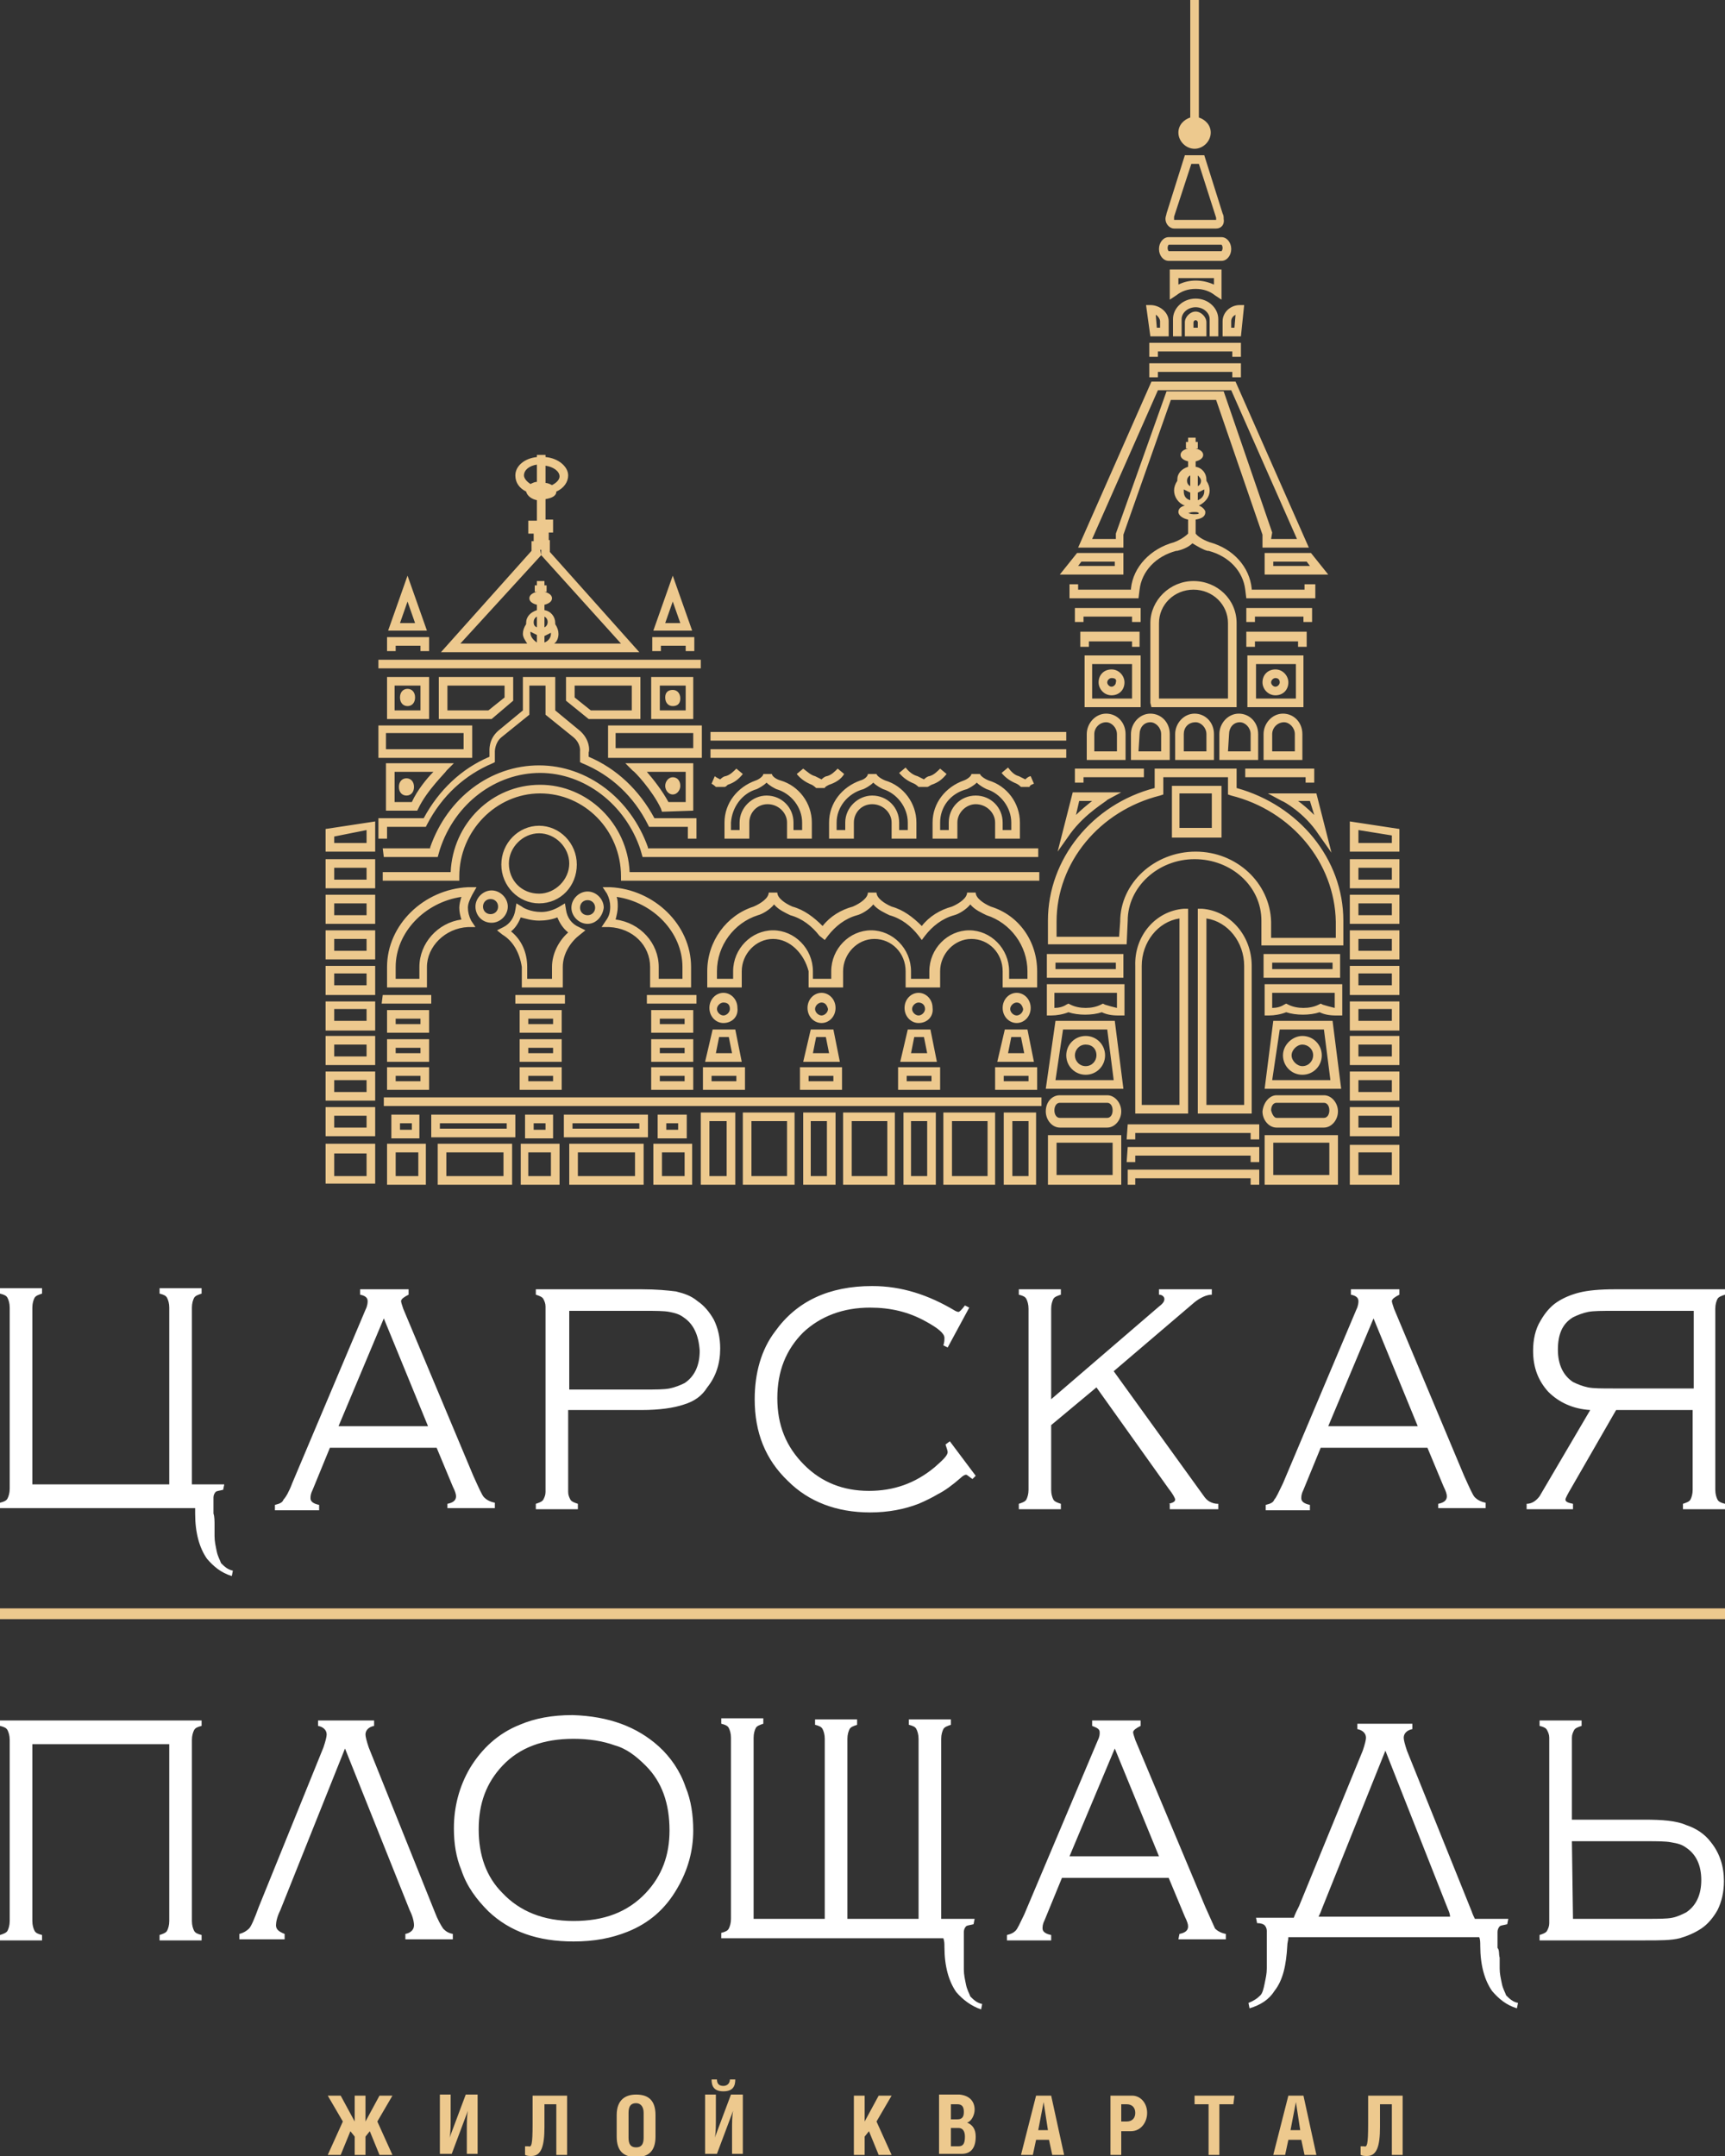 <?xml version="1.0" encoding="UTF-8"?> <!-- Generator: Adobe Illustrator 22.0.1, SVG Export Plug-In . SVG Version: 6.00 Build 0) --> <svg xmlns="http://www.w3.org/2000/svg" xmlns:xlink="http://www.w3.org/1999/xlink" id="Слой_1" x="0px" y="0px" viewBox="0 0 160 200" style="enable-background:new 0 0 160 200;" xml:space="preserve"><rect x="0" y="0" width="160" height="200" fill="#333333" stroke="none"/> <style type="text/css"> .st0{fill:#EDC98E;} .st1{fill:#FFFFFF;} </style> <g> <path class="st0" d="M0,150.2v-1h160v1H0z M125.2,76.2l4.6,0.7V79h-4.6C125.2,79,125.2,76.2,125.2,76.2z M126,78.2h3.1v-0.7L126,77 C126,77,126,78.2,126,78.2z M125.2,79.7h4.6v2.7h-4.6C125.2,82.4,125.2,79.7,125.2,79.7z M126,81.6h3.1v-1.1H126V81.6z M125.2,83 h4.6v2.7h-4.6C125.2,85.7,125.2,83,125.2,83z M126,84.9h3.1v-1.1H126V84.9z M125.2,86.3h4.6V89h-4.6 C125.2,89,125.2,86.3,125.2,86.3z M126,88.2h3.1v-1.1H126V88.2z M125.2,89.6h4.6v2.7h-4.6C125.2,92.3,125.2,89.6,125.2,89.6z M126,91.4h3.1v-1.1H126V91.4z M125.2,92.9h4.6v2.7h-4.6C125.2,95.6,125.2,92.9,125.2,92.9z M126,94.7h3.1v-1.1H126V94.7z M125.2,96.1h4.6v2.7h-4.6C125.2,98.8,125.2,96.1,125.2,96.1z M126,98h3.1v-1.1H126V98z M125.2,99.4h4.6v2.7h-4.6 C125.2,102.1,125.2,99.4,125.2,99.4z M126,101.3h3.1v-1.1H126V101.3z M129.8,109.9h-4.6v-3.7h4.6V109.9z M129,106.9h-3v2.1h3.1 v-2.1H129z M125.2,102.7h4.6v2.7h-4.6C125.2,105.4,125.2,102.7,125.2,102.7z M126,104.6h3.1v-1.1H126V104.6z M117.2,88.5h7.1v2.2 h-7.1V88.5z M118,89.9h5.6v-0.6H118V89.9z M124.4,94.2H124h-0.1c-0.6,0-1.1-0.1-1.5-0.3c-0.9,0.3-2.2,0.3-3.1,0 c-0.5,0.2-1.1,0.3-1.6,0.3h-0.4v-2.9h0.4h6.4h0.4v2.9H124.4z M123.6,92.1H118v1.4c0.4,0,0.8-0.1,1.1-0.3l0.2-0.1l0.2,0.1 c0.4,0.2,0.9,0.3,1.4,0.3s1-0.1,1.4-0.3l0.2-0.1l0.2,0.1c0.3,0.1,0.7,0.2,1.1,0.3v-1.4H123.6z M118.1,94.7h5.5l0.8,6.3h-7.1 L118.1,94.7z M123.4,100.2l-0.6-4.7h-4.1l-0.7,4.7H123.4z M120.8,96.1c1,0,1.8,0.8,1.8,1.8s-0.8,1.8-1.8,1.8s-1.8-0.8-1.8-1.8 S119.9,96.1,120.8,96.1z M120.8,98.9c0.6,0,1-0.5,1-1c0-0.6-0.5-1-1-1s-1,0.5-1,1S120.3,98.9,120.8,98.9z M124.1,109.9h-6.8v-4.6 h6.8V109.9z M123.3,106h-5.2v3h5.2V106z M118.4,101.6h4.4c0.7,0,1.3,0.7,1.3,1.5s-0.6,1.5-1.3,1.5h-4.4c-0.7,0-1.3-0.7-1.3-1.5 C117.2,102.2,117.8,101.6,118.4,101.6z M118.4,103.7h4.4c0.3,0,0.5-0.3,0.5-0.7c0-0.4-0.2-0.7-0.5-0.7h-4.4c-0.3,0-0.5,0.3-0.5,0.7 C118,103.4,118.2,103.7,118.4,103.7z M109.8,84.3h0.4v19h-4.9V89.6C105.2,86.8,107.2,84.5,109.8,84.3z M105.9,102.5h3.5V85.2 c-2,0.3-3.5,2.2-3.5,4.4V102.5z M111.1,84.3h0.4c2.6,0.2,4.6,2.5,4.6,5.3v13.7h-5V84.3z M111.9,102.5h3.5V89.6 c0-2.2-1.5-4.1-3.5-4.4V102.5z M104.6,104.3h12.2v1.4H116v-0.6h-10.7v0.6h-0.8L104.6,104.3L104.6,104.3z M104.6,106.4h12.2v1.4H116 v-0.6h-10.7v0.6h-0.8L104.6,106.4L104.6,106.4z M104.6,109.9v-1.4h12.2v1.4H116v-0.6h-10.7v0.6H104.6z M117,87.7v-2.3 c0-3.2-2.8-5.7-6.2-5.7c-3.4,0-6.2,2.6-6.2,5.7l-0.1,2.2h-7.3v-2.2c0-5.7,4.1-10.8,9.9-12.3v-1.8h7.6v1.8c5.8,1.6,9.9,6.6,9.9,12.3 v2.3H117z M114.2,73.8l-0.3-0.1v-1.6h-6v1.6l-0.3,0.1C102,75.2,98,80,98,85.5v1.4h5.8l0.1-1.4c0-3.6,3.2-6.5,7-6.5s6.9,2.9,7,6.5 V87h6v-1.5C123.8,80,119.8,75.2,114.2,73.8z M108.7,72.9h4.6v4.8h-4.6V72.9z M109.4,76.8h3v-3.2h-3V76.8z M118.9,74.3l-1.3-0.7h4.5 l1.4,5.5l-1.2-1.7C121,75.4,119,74.3,118.9,74.3z M121.5,74.3h-1.1c0.4,0.3,0.9,0.7,1.5,1.3L121.5,74.3z M117.3,51.3h4.3l1.6,2 h-5.9V51.3z M118.1,52.5h3.4l-0.3-0.4h-3.1V52.5z M117.1,49.6l-4.3-12.5h-4.2l-4.4,12.5v1.2H100l6.8-15.4h7.8l6.8,15.4h-4.3 C117.1,50.8,117.1,49.6,117.1,49.6z M117.9,50h2.4l-6.1-13.8h-6.8L101.3,50h2.2v-0.5l4.7-13.2h5.3l4.5,13.1L117.9,50L117.9,50z M113.4,31.2v-1.4c0-0.8,0.7-1.5,1.6-1.5h0.4l-0.3,2.9H113.4z M114.2,29.8v0.6h0.3l0.1-1.2C114.4,29.3,114.2,29.5,114.2,29.8z M113.3,24.2h-4.9c-0.5,0-0.9-0.5-0.9-1.1s0.4-1.1,0.9-1.1h4.9c0.5,0,0.9,0.5,0.9,1.1C114.2,23.7,113.8,24.2,113.3,24.2z M113.3,22.7h-4.9c0,0-0.1,0.1-0.1,0.3c0,0.2,0.1,0.3,0.1,0.3h4.9c0,0,0.1-0.1,0.1-0.3C113.4,22.8,113.3,22.7,113.3,22.7z M112.8,21.2h-3.9c-0.4,0-0.8-0.4-0.8-0.9c0-0.2,0.1-0.4,0.1-0.5l1.7-5.4h1.8l1.7,5.4c0.1,0.2,0.1,0.3,0.1,0.5 C113.6,20.8,113.3,21.2,112.8,21.2z M112.8,20.2L112.8,20.2l-1.6-5h-0.7l-1.6,4.9v0.1v0.1c0,0.1,0,0.1,0,0.1h3.9v-0.1 C112.8,20.3,112.8,20.2,112.8,20.2z M110.8,11.6c-0.4,0-0.7,0.3-0.7,0.7s0.3,0.7,0.7,0.7c0.4,0,0.7-0.3,0.7-0.7 C111.5,11.9,111.2,11.6,110.8,11.6z M108.5,25h4.8v2.8l-0.6-0.4c-0.5-0.4-1.1-0.6-1.8-0.6c-0.7,0-1.3,0.2-1.8,0.6l-0.6,0.4V25z M109.3,26.4c1-0.5,2.2-0.5,3.3,0v-0.6h-3.3V26.4z M111.9,29.9v1.3h-2v-1.3c0-0.5,0.5-1,1-1S111.9,29.4,111.9,29.9z M110.7,29.9 v0.5h0.4v-0.5c0-0.1-0.1-0.2-0.2-0.2C110.8,29.7,110.7,29.8,110.7,29.9z M108.8,31.2v-1.6c0-1,0.9-1.9,2.1-1.9s2.1,0.9,2.1,1.9v1.6 h-0.8v-1.6c0-0.6-0.6-1.1-1.3-1.1c-0.7,0-1.3,0.5-1.3,1.1v1.6H108.8z M106.6,31.8h8.5v1.3h-0.8v-0.5h-6.9v0.5h-0.8 C106.6,33.1,106.6,31.8,106.6,31.8z M106.6,35v-1.3h8.5V35h-0.8v-0.5h-6.9V35H106.6z M108.4,29.8v1.4h-1.7l-0.4-2.9h0.4 C107.6,28.3,108.4,29,108.4,29.8z M107.6,29.8c0-0.2-0.2-0.5-0.4-0.6l0.1,1.2h0.3V29.8z M104.2,53.3h-5.9l1.6-2h4.3V53.3z M103.4,52.1h-3.1l-0.3,0.4h3.4V52.1z M98.9,68.7h-33v-0.8h33V68.7z M35.1,61.2H65V62H35.1V61.2z M63.6,59.9h-2.3v0.5h-0.8v-1.3 h3.9v1.3h-0.8C63.6,60.4,63.6,59.9,63.6,59.9z M62.4,53.4l1.8,5.1h-3.6L62.4,53.4z M62.4,55.8l-0.7,2h1.4L62.4,55.8z M51,50.2v1 l8.3,9.3H40.9l8.4-9.4v-0.9h0.2v-0.7H49v-1.2h0.8v-1.9c-0.5-0.1-0.9-0.4-1-0.8c-0.6-0.3-1-0.8-1-1.5c0-0.9,0.9-1.6,2-1.7v-0.2h0.8 v0.2c1.2,0.1,2.1,0.9,2.1,1.7c0,0.6-0.4,1.2-1.1,1.5c0,0.4-0.4,0.6-1,0.7v1.9h0.7v1.2h-0.4v0.7H51V50.2z M49.8,43.1 c-0.7,0.1-1.2,0.5-1.2,1c0,0.3,0.3,0.6,0.6,0.8c0.2-0.1,0.4-0.2,0.6-0.2C49.8,44.7,49.8,43.1,49.8,43.1z M50.5,59.6 c0.3-0.1,0.6-0.4,0.6-0.8v-0.1c-0.2,0.1-0.4,0.2-0.6,0.3V59.6z M50.5,58.2c0.2-0.1,0.3-0.3,0.3-0.5s-0.1-0.4-0.3-0.5V58.2z M49.8,59.6v-0.7c-0.2-0.1-0.4-0.2-0.6-0.3c0,0.1,0,0.1,0,0.1C49.2,59.1,49.5,59.4,49.8,59.6z M49.8,58.2v-1 c-0.2,0.1-0.3,0.3-0.3,0.5C49.5,58,49.6,58.1,49.8,58.2z M51.2,45c0.4-0.2,0.7-0.5,0.7-0.8c0-0.5-0.6-0.9-1.3-1v1.6 C50.8,44.8,51,44.9,51.2,45z M50.2,51.5V51h-0.1L50.2,51.5l-7.5,8.2h6.2c-0.2-0.3-0.4-0.6-0.4-0.9c0-0.3,0.1-0.6,0.3-0.9 c0-0.1,0-0.1,0-0.1c0-0.6,0.4-1,1-1.2v-0.5c-0.4-0.1-0.7-0.3-0.7-0.6s0.3-0.5,0.7-0.6l0,0h-0.2v-0.6h0.2v-0.4h0.7v0.4h0.2v0.6h-0.2 l0,0c0.4,0.1,0.7,0.3,0.7,0.6s-0.3,0.5-0.7,0.6v0.5c0.6,0.1,1,0.6,1,1.2c0,0.1,0,0.1,0,0.1c0.2,0.3,0.3,0.6,0.3,0.9 c0,0.3-0.1,0.7-0.4,0.9h6.2L50.2,51.5z M39,59.9h-2.3v0.5h-0.8v-1.3h3.9v1.3H39V59.9z M37.8,53.4l1.8,5.1H36L37.8,53.4z M37.8,55.8 l-0.7,2h1.4L37.8,55.8z M39.8,62.8v3.9h-3.9v-3.9C35.9,62.8,39.8,62.8,39.8,62.8z M36.6,65.9H39v-2.3h-2.4V65.9z M37.8,65.5 c-0.4,0-0.7-0.3-0.7-0.8s0.3-0.8,0.7-0.8s0.7,0.3,0.7,0.8S38.2,65.5,37.8,65.5z M35.1,67.3h8.7v3h-8.7V67.3z M35.8,69.5H43V68h-7.2 V69.5z M38.8,75l-0.1,0.2h-2.9v-4.4h6.3l-0.7,0.7C41.4,71.6,39.6,73.3,38.8,75z M36.6,71.6v2.8h1.6c0.5-1.1,1.4-2.2,2-2.8H36.6z M37.7,73.8c-0.4,0-0.7-0.3-0.7-0.8s0.3-0.8,0.7-0.8s0.7,0.3,0.7,0.8S38.1,73.8,37.7,73.8z M40.7,66.7v-3.9h6.9V65l-2,1.7H40.7z M46.8,63.6h-5.3v2.3h3.8l1.5-1.2V63.6z M35.4,75.9h3.9c1.4-2.6,3.5-4.6,6.1-5.7v-0.4c0-0.2-0.1-1.2,0.8-2l2.3-1.9v-3.1h3v3.1 l2.3,1.9c0.9,0.8,0.9,1.8,0.8,2v0.4c2.6,1.1,4.7,3.1,6.1,5.7h3.9v1.9h-0.8v-1.1h-3.6l-0.1-0.2c-1.3-2.6-3.4-4.6-6.1-5.7l-0.2-0.1 v-1c0,0,0.1-0.7-0.6-1.3l-2.6-2.1v-2.7h-1.5v2.7l-2.6,2.1c-0.6,0.5-0.6,1.3-0.6,1.3l0,0v1l-0.2,0.1c-2.6,1.1-4.7,3-6.1,5.7 l-0.1,0.2h-3.6v1.1h-0.8v-1.9H35.4z M35.5,92.3H40v0.8h-4.6L35.5,92.3L35.5,92.3z M39.8,101.1h-3.9V99h3.9V101.1z M39,99.8h-2.3 v0.5H39V99.8z M35.9,93.7h3.9v2.1h-3.9V93.7z M36.7,95H39v-0.5h-2.3V95z M39.8,98.5h-3.9v-2.1h3.9V98.5z M39,97.2h-2.3v0.5H39V97.2 z M94.5,72L94.5,72c0.2,0.1,0.4,0.2,0.6,0.3c0.2-0.2,0.4-0.3,0.5-0.3l0.3,0.7c-0.3,0.1-0.4,0.2-0.4,0.3h-0.8c0,0-0.2-0.2-0.4-0.3 c-0.5-0.2-1-0.5-1.4-1l0.6-0.5C93.8,71.6,94.1,71.9,94.5,72z M90.1,71.8h0.8c0,0.1,0.3,0.4,0.8,0.6c1.7,0.5,2.9,2.1,2.9,3.9v1.5 h-2.3v-1.5c0-0.9-0.8-1.7-1.8-1.7c-0.9,0-1.7,0.8-1.7,1.7v1.5h-2.3v-1.5c0-1.8,1.2-3.3,2.9-3.9C89.7,72.3,90.1,72,90.1,71.8z M87.2,76.3V77H88v-0.7c0-1.4,1.1-2.5,2.5-2.5s2.5,1.1,2.5,2.5V77h0.8v-0.7c0-1.4-1-2.7-2.3-3.1l0,0c-0.2-0.1-0.6-0.3-0.9-0.6 c-0.3,0.3-0.7,0.5-0.9,0.6l0,0C88.1,73.6,87.2,74.9,87.2,76.3z M85.1,72L85.1,72c0.2,0.1,0.4,0.2,0.6,0.3c0.2-0.2,0.4-0.3,0.5-0.3 l0,0c0.4-0.1,0.7-0.4,1-0.7l0.6,0.5c-0.4,0.5-0.8,0.8-1.4,1C86.2,72.9,86.1,73,86,73h-0.8c0,0-0.2-0.2-0.4-0.3 c-0.5-0.2-1-0.5-1.4-1l0.6-0.5C84.3,71.6,84.7,71.9,85.1,72z M80.5,71.8h0.8c0,0.1,0.3,0.4,0.8,0.6c1.7,0.5,2.9,2.1,2.9,3.9v1.5 h-2.3v-1.5c0-0.9-0.8-1.7-1.8-1.7s-1.7,0.8-1.7,1.7v1.5h-2.3v-1.5c0-1.8,1.2-3.3,2.9-3.9C80.2,72.3,80.5,72,80.5,71.8z M77.6,76.3 V77h0.8v-0.7c0-1.4,1.2-2.5,2.5-2.5c1.4,0,2.5,1.1,2.5,2.5V77h0.8v-0.7c0-1.4-1-2.7-2.3-3.1l0,0c-0.2-0.1-0.6-0.3-0.9-0.6 c-0.3,0.3-0.7,0.5-0.9,0.6l0,0C78.6,73.6,77.6,74.9,77.6,76.3z M75.6,72L75.6,72c0.2,0.1,0.4,0.2,0.6,0.3c0.2-0.2,0.4-0.3,0.5-0.3 l0,0c0.4-0.1,0.7-0.4,1-0.7l0.6,0.5c-0.3,0.5-0.8,0.8-1.4,1c-0.2,0.1-0.4,0.2-0.4,0.3h-0.8c0,0-0.2-0.2-0.4-0.3 c-0.5-0.2-1-0.5-1.4-1l0.6-0.5C74.9,71.6,75.2,71.9,75.6,72z M67.2,73h-0.8c0,0-0.2-0.2-0.4-0.3l0.3-0.7c0.1,0.1,0.3,0.2,0.5,0.3 c0.2-0.2,0.4-0.3,0.5-0.3l0,0c0.4-0.1,0.7-0.4,1-0.7l0.6,0.5c-0.4,0.5-0.8,0.8-1.4,1C67.4,72.9,67.3,73,67.2,73z M70.8,71.8h0.8 c0,0.2,0.4,0.5,0.8,0.6c1.7,0.5,2.9,2.1,2.9,3.9v1.5H73v-1.5c0-0.9-0.8-1.7-1.8-1.7s-1.7,0.8-1.7,1.7v1.5h-2.3v-1.5 c0-1.8,1.2-3.3,2.9-3.9C70.4,72.3,70.8,72,70.8,71.8z M67.8,76.3V77h0.8v-0.7c0-1.4,1.2-2.5,2.5-2.5c1.4,0,2.5,1.1,2.5,2.5V77h0.8 v-0.7c0-1.4-1-2.7-2.4-3.1l0,0c-0.2-0.1-0.6-0.3-0.9-0.6c-0.3,0.3-0.7,0.5-0.9,0.6l0,0C68.8,73.6,67.9,74.9,67.8,76.3z M35.5,78.7 h4.4v-0.1C41.5,74,45.5,71,50,71s8.5,3.1,10.1,7.6v0.1h36.2v0.8H59.6l-0.2-0.7c-1.4-4.2-5.2-7.1-9.3-7.1s-7.9,2.8-9.3,7.1l-0.2,0.7 h-5L35.5,78.7L35.5,78.7z M65.2,99h3.9v2.1h-3.9V99z M66,100.3h2.3v-0.5H66V100.3z M67.1,94.9c-0.7,0-1.3-0.6-1.3-1.4 s0.6-1.4,1.3-1.4c0.7,0,1.3,0.6,1.3,1.4C68.5,94.3,67.9,94.9,67.1,94.9z M67.1,93c-0.3,0-0.6,0.3-0.6,0.6c0,0.3,0.3,0.6,0.6,0.6 c0.3,0,0.6-0.3,0.6-0.6C67.7,93.2,67.5,93,67.1,93z M65.4,98.5l0.7-3h2.1l0.6,3H65.4z M67.6,96.2h-0.9l-0.3,1.5h1.5L67.6,96.2z M96.2,101.1h-3.9V99h3.9V101.1z M95.4,99.8h-2.3v0.5h2.3V99.8z M94.3,94.9c-0.7,0-1.3-0.6-1.3-1.4s0.6-1.4,1.3-1.4 c0.7,0,1.3,0.6,1.3,1.4C95.6,94.3,95,94.9,94.3,94.9z M94.3,93c-0.3,0-0.6,0.3-0.6,0.6c0,0.3,0.3,0.6,0.6,0.6 c0.3,0,0.6-0.3,0.6-0.6C94.8,93.2,94.6,93,94.3,93z M92.5,98.5l0.7-3h2.1l0.6,3H92.5z M94.7,96.2h-0.9l-0.3,1.5H95L94.7,96.2z M87.2,101.1h-3.9V99h3.9V101.1z M86.4,99.8h-2.3v0.5h2.3V99.8z M85.2,94.9c-0.7,0-1.3-0.6-1.3-1.4s0.6-1.4,1.3-1.4 c0.7,0,1.3,0.6,1.3,1.4C86.6,94.3,86,94.9,85.2,94.9z M85.2,93c-0.3,0-0.6,0.3-0.6,0.6c0,0.3,0.3,0.6,0.6,0.6 c0.3,0,0.6-0.3,0.6-0.6C85.8,93.2,85.5,93,85.2,93z M83.5,98.5l0.7-3h2.1l0.6,3H83.5z M85.7,96.2h-0.9l-0.3,1.5H86L85.7,96.2z M71.7,87.1c-1.6,0-2.9,1.4-2.9,3v1.5h-3.2v-1.5c0-2.8,1.8-5.2,4.3-6c0.7-0.3,1.4-0.8,1.4-1.3h0.8c0,0.5,0.7,1,1.4,1.3 c1.1,0.3,2,1,2.8,1.8c0.7-0.9,1.7-1.5,2.8-1.8c0.7-0.3,1.4-0.8,1.4-1.3h0.8c0,0.5,0.7,1,1.4,1.3c1.1,0.3,2,1,2.8,1.8 c0.7-0.9,1.7-1.5,2.8-1.8c0.7-0.3,1.4-0.8,1.4-1.3h0.8c0,0.5,0.7,1,1.4,1.3c2.6,0.8,4.3,3.2,4.3,6v1.5H93v-1.5c0-1.7-1.3-3-2.9-3 s-2.9,1.4-2.9,3v1.5h-0.4H84v-1.5c0-1.7-1.3-3-2.9-3s-2.9,1.4-2.9,3v1.5h-0.4H75v-1.5C74.6,88.5,73.3,87.1,71.7,87.1z M75.4,90.1 v0.7h1.7v-0.7c0-2.1,1.7-3.8,3.7-3.8s3.7,1.7,3.7,3.8v0.7h1.7v-0.7c0-2.1,1.7-3.8,3.7-3.8s3.7,1.7,3.7,3.8v0.7h1.7v-0.7 c0-2.4-1.6-4.5-3.8-5.2l0,0c-0.4-0.2-1.1-0.5-1.5-1c-0.4,0.5-1.1,0.9-1.5,1l0,0c-1.1,0.3-2,1-2.7,1.9l-0.3,0.4l-0.3-0.4 c-0.7-0.9-1.6-1.6-2.7-1.9l0,0c-0.4-0.2-1.1-0.5-1.5-1c-0.4,0.5-1.1,0.9-1.5,1l0,0c-1.1,0.3-2,1-2.7,1.9l-0.3,0.4L76,86.8 c-0.7-0.9-1.6-1.6-2.7-1.9l0,0c-0.4-0.2-1.1-0.5-1.5-1c-0.4,0.5-1.1,0.9-1.5,1l0,0c-2.2,0.7-3.8,2.8-3.8,5.2v0.7H68v-0.7 c0-2.1,1.7-3.8,3.7-3.8C73.7,86.3,75.4,88,75.4,90.1z M78.1,101.1h-3.9V99h3.9V101.1z M77.3,99.8H75v0.5h2.3V99.8z M76.2,94.9 c-0.7,0-1.3-0.6-1.3-1.4s0.6-1.4,1.3-1.4c0.7,0,1.3,0.6,1.3,1.4S76.9,94.9,76.2,94.9z M76.2,93c-0.3,0-0.6,0.3-0.6,0.6 c0,0.3,0.3,0.6,0.6,0.6c0.3,0,0.6-0.3,0.6-0.6C76.7,93.2,76.5,93,76.2,93z M74.5,98.5l0.7-3h2.1l0.6,3H74.5z M76.6,96.2h-0.9 l-0.3,1.5h1.5L76.6,96.2z M35.5,80.9h6.3c0.2-4.5,3.8-8.1,8.3-8.1c4.4,0,8.1,3.6,8.3,8.1h38v0.8H57.6v-0.4c0-4.3-3.4-7.7-7.5-7.7 s-7.5,3.5-7.5,7.7v0.4h-7.1V80.9z M44.1,84.1c0-0.8,0.7-1.5,1.5-1.5s1.5,0.7,1.5,1.5s-0.7,1.5-1.5,1.5 C44.7,85.6,44.1,84.9,44.1,84.1z M46.2,84.1c0-0.4-0.3-0.7-0.7-0.7s-0.7,0.3-0.7,0.7c0,0.4,0.3,0.7,0.7,0.7 C45.9,84.8,46.2,84.5,46.2,84.1z M50,83.8c-1.9,0-3.5-1.6-3.5-3.6s1.6-3.6,3.5-3.6s3.5,1.6,3.5,3.6C53.5,82.2,52,83.8,50,83.8z M50,77.3c-1.5,0-2.8,1.3-2.8,2.8c0,1.6,1.2,2.8,2.8,2.8c1.5,0,2.8-1.3,2.8-2.8C52.8,78.6,51.5,77.3,50,77.3z M54.5,85.7 c-0.8,0-1.5-0.7-1.5-1.5s0.7-1.5,1.5-1.5s1.5,0.7,1.5,1.5C55.9,85,55.3,85.7,54.5,85.7z M54.5,83.5c-0.4,0-0.7,0.3-0.7,0.7 c0,0.4,0.3,0.7,0.7,0.7s0.7-0.3,0.7-0.7S54.9,83.5,54.5,83.5z M56.5,86h-0.7l0.4-0.6c0.3-0.4,0.4-0.8,0.4-1.3 c0-0.4-0.1-0.8-0.3-1.2l-0.4-0.6h0.7c4.1,0.2,7.5,3.5,7.5,7.4v1.9h-3.8v-1.9C60.3,87.7,58.7,86.1,56.5,86z M61.1,89.7v1.1h2.2v-1.1 c0-3.2-2.7-6-6.1-6.5c0.1,0.3,0.1,0.6,0.1,0.9c0,0.4-0.1,0.8-0.2,1.2C59.4,85.6,61.1,87.5,61.1,89.7z M60,92.3h4.6v0.8H60V92.3z M60.4,93.7h3.9v2.1h-3.9V93.7z M61.2,95h2.3v-0.5h-2.3V95z M64.3,101.1h-3.9V99h3.9V101.1z M63.5,99.8h-2.3v0.5h2.3V99.8z M60.4,96.4h3.9v2.1h-3.9V96.4z M61.2,97.7h2.3v-0.5h-2.3V97.7z M46.6,86.7l-0.5-0.4l0.6-0.3c0.6-0.3,1-0.9,1.1-1.6l0.1-0.6 l0.5,0.3c0.1,0.1,0.8,0.5,1.8,0.5c0.6,0,1.2-0.2,1.7-0.5l0.5-0.3l0.1,0.6c0.1,0.7,0.5,1.3,1.2,1.6l0.6,0.3l-0.5,0.4 c-0.8,0.6-1.6,1.7-1.6,3v1.9h-3.8v-1.9C48.2,88.4,47.6,87.3,46.6,86.7z M48.9,89.7v1.1h2.3v-1.1c0-1.2,0.6-2.4,1.5-3.2 c-0.5-0.4-0.8-0.9-1-1.4c-0.5,0.2-1.1,0.3-1.7,0.3c-0.7,0-1.3-0.2-1.7-0.3c-0.2,0.5-0.5,1-0.9,1.3C48.4,87.2,48.9,88.4,48.9,89.7z M47.8,92.3h4.6v0.8h-4.6V92.3z M48.2,93.7h3.9v2.1h-3.9V93.7z M49,95h2.3v-0.5H49V95z M52.1,101.1h-3.9V99h3.9V101.1z M51.3,99.8 H49v0.5h2.3V99.8z M48.2,96.4h3.9v2.1h-3.9V96.4z M49,97.7h2.3v-0.5H49V97.7z M35.9,91.6v-1.9c0-3.9,3.4-7.2,7.5-7.4h0.8L43.8,83 c-0.2,0.4-0.4,0.8-0.4,1.2c0,0.4,0.1,0.8,0.3,1.2l0.4,0.6h-0.7c-2.1,0.1-3.8,1.8-3.8,3.7v1.9C39.6,91.6,35.9,91.6,35.9,91.6z M42.8,85.3c-0.1-0.3-0.2-0.7-0.2-1.1c0-0.3,0.1-0.7,0.2-1c-3.4,0.5-6.1,3.3-6.1,6.5v1.1h2.2v-1.1C38.9,87.5,40.6,85.6,42.8,85.3z M61.4,75.3L61.3,75c-0.8-1.7-2.5-3.5-2.6-3.5L58,70.8h6.3v4.4L61.4,75.3L61.4,75.3z M63.6,71.6H60c0.6,0.7,1.4,1.7,2,2.8h1.6V71.6 z M61.7,72.9c0-0.4,0.3-0.8,0.7-0.8s0.7,0.3,0.7,0.8c0,0.4-0.3,0.8-0.7,0.8C62,73.7,61.7,73.3,61.7,72.9z M52.5,65v-2.2h6.9v3.9 h-4.8L52.5,65z M58.6,65.9v-2.3h-5.3v1.1l1.5,1.2H58.6z M64.3,62.8v3.9h-3.9v-3.9C60.4,62.8,64.3,62.8,64.3,62.8z M61.2,65.9h2.4 v-2.3h-2.4V65.9z M62.4,65.5c-0.4,0-0.7-0.3-0.7-0.8S62,64,62.4,64s0.7,0.3,0.7,0.8S62.8,65.5,62.4,65.5z M65.1,70.3h-8.7v-3h8.7 V70.3z M64.3,68h-7.2v1.4h7.2V68z M99.3,77.3L98.1,79l1.4-5.5h4.5l-1.3,0.7C102.7,74.3,100.7,75.4,99.3,77.3z M100.1,74.3l-0.3,1.3 c0.5-0.5,1-0.9,1.5-1.3H100.1z M100.5,72.6h-0.8v-1.3h6.4v0.8h-5.6V72.6z M104.9,68.1c0-1,0.8-1.9,1.8-1.9s1.8,0.8,1.8,1.9v2.4 h-3.6C104.9,70.5,104.9,68.1,104.9,68.1z M105.6,69.7h2.1v-1.6c0-0.6-0.5-1.1-1-1.1c-0.6,0-1,0.5-1,1.1L105.6,69.7L105.6,69.7z M113.1,68.1c0-1,0.8-1.9,1.8-1.9s1.8,0.8,1.8,1.9v2.4h-3.6C113.1,70.5,113.1,68.1,113.1,68.1z M113.9,69.7h2.1v-1.6 c0-0.6-0.5-1.1-1-1.1c-0.6,0-1,0.5-1,1.1L113.9,69.7L113.9,69.7z M121.1,72.1h-5.6v-0.8h6.4v1.3h-0.8V72.1z M115.7,56.4h6v1.3h-0.8 v-0.5h-4.5v0.5h-0.8v-1.3H115.7z M115.7,58.6h5.5V60h-0.8v-0.5h-4V60h-0.8v-1.4H115.7z M120.8,68.1v2.4h-3.6v-2.4 c0-1,0.8-1.9,1.8-1.9C120,66.2,120.8,67,120.8,68.1z M118,68.1v1.6h2.1v-1.6c0-0.6-0.5-1.1-1-1.1C118.5,67,118,67.5,118,68.1z M115.7,60.8h5.2v4.8h-5.2V60.8z M116.5,64.8h3.7v-3.2h-3.7V64.8z M118.3,64.5c-0.7,0-1.2-0.6-1.2-1.2c0-0.7,0.5-1.2,1.2-1.2 s1.2,0.6,1.2,1.2C119.5,64,119,64.5,118.3,64.5z M118.3,62.9c-0.2,0-0.4,0.2-0.4,0.4s0.2,0.4,0.4,0.4c0.2,0,0.4-0.2,0.4-0.4 C118.7,63,118.5,62.9,118.3,62.9z M99.8,56.4h6v1.3H105v-0.5h-4.5v0.5h-0.8v-1.3H99.8z M100.2,58.6h5.5V60H105v-0.5h-4V60h-0.8 V58.6z M104.4,68.1v2.4h-3.6v-2.4c0-1,0.8-1.9,1.8-1.9C103.6,66.2,104.4,67,104.4,68.1z M101.5,68.1v1.6h2.1v-1.6 c0-0.6-0.5-1.1-1-1.1C102,67,101.5,67.5,101.5,68.1z M100.6,60.8h5.2v4.8h-5.2V60.8z M101.3,64.8h3.7v-3.2h-3.7V64.8z M103.1,64.5 c-0.7,0-1.2-0.6-1.2-1.2c0-0.7,0.5-1.2,1.2-1.2s1.2,0.6,1.2,1.2C104.3,64,103.8,64.5,103.1,64.5z M103.1,62.9 c-0.2,0-0.4,0.2-0.4,0.4s0.2,0.4,0.4,0.4c0.2,0,0.4-0.2,0.4-0.4C103.6,63,103.4,62.9,103.1,62.9z M122,54.2v1.3h-6.4l-0.1-0.8 c-0.2-1.7-1.5-3.1-3.4-3.6H112c-0.4-0.1-0.9-0.4-1.4-0.7c-0.4,0.4-1,0.6-1.4,0.7h-0.1c-1.9,0.5-3.2,1.9-3.4,3.6l-0.1,0.8h-6.4v-1.3 h0.8v0.5h4.9v-0.1c0.2-2,1.8-3.7,4-4.3l0,0c0.3-0.1,0.9-0.4,1.3-0.8v-1.3c-0.5-0.1-0.9-0.4-0.9-0.7s0.2-0.5,0.6-0.6 c-0.6-0.2-1-0.8-1-1.4c0-0.3,0.1-0.6,0.3-0.9c0-0.1,0-0.1,0-0.1c0-0.6,0.4-1,1-1.2v-0.5c-0.4-0.1-0.7-0.3-0.7-0.6s0.3-0.5,0.7-0.6 l0,0H110V41h0.2v-0.4h0.7V41h0.2v0.6h-0.2l0,0c0.4,0.1,0.7,0.3,0.7,0.6s-0.3,0.5-0.7,0.6v0.5c0.6,0.1,1,0.6,1,1.2 c0,0.1,0,0.1,0,0.1c0.2,0.3,0.3,0.6,0.3,0.9c0,0.6-0.4,1.1-1,1.4c0.3,0.1,0.6,0.4,0.6,0.6c0,0.4-0.3,0.6-0.9,0.7v1.3 c0.3,0.4,1,0.7,1.3,0.8l0,0c2.2,0.6,3.7,2.3,3.9,4.3v0.1h4.9v-0.5H122z M110.4,44.1c-0.2,0.1-0.3,0.3-0.3,0.5s0.1,0.4,0.3,0.5V44.1 z M110.4,45.7c-0.2-0.1-0.4-0.2-0.6-0.3c0,0,0,0.1,0,0.2c0,0.4,0.2,0.7,0.6,0.8V45.7z M111.1,44.1v1c0.2-0.1,0.3-0.3,0.3-0.5 C111.4,44.4,111.2,44.2,111.1,44.1z M111.7,45.6c0-0.1,0-0.1,0-0.2c-0.2,0.1-0.4,0.2-0.6,0.3v0.7C111.4,46.3,111.7,46,111.7,45.6z M111.2,47.6c-0.1-0.1-0.2-0.1-0.5-0.1s-0.4,0.1-0.5,0.1c0.1,0,0.2,0.1,0.5,0.1C111,47.7,111.2,47.7,111.2,47.6z M112.6,68.1v2.4 H109v-2.4c0-1,0.8-1.9,1.8-1.9S112.6,67,112.6,68.1z M109.8,68.1v1.6h2.1v-1.6c0-0.6-0.5-1.1-1-1.1C110.2,67,109.8,67.5,109.8,68.1 z M106.7,65.2c0-2.7,0-2.8,0-2.9v-4.5c0-2.1,1.8-3.9,4-3.9s4,1.7,4,3.9v7.8h-7.9L106.7,65.2L106.7,65.2z M107.5,62.3v2.5h6.4 c0-2.3,0-2.5,0-2.5v-4.5c0-1.7-1.4-3.1-3.2-3.1c-1.8,0-3.2,1.4-3.2,3.1C107.5,57.8,107.5,62.3,107.5,62.3z M65.9,69.5h33v0.8h-33 V69.5z M97.1,88.5h7.1v2.2h-7.1V88.5z M97.9,89.9h5.6v-0.6h-5.6V89.9z M104.2,94.2h-0.4h-0.1c-0.6,0-1.1-0.1-1.5-0.3 c-0.9,0.3-2.2,0.3-3.1,0c-0.5,0.2-1.1,0.3-1.6,0.3h-0.4v-2.9h0.4h6.4h0.4v2.9H104.2z M103.4,92.1h-5.6v1.4c0.4,0,0.8-0.1,1.1-0.3 l0.2-0.1l0.2,0.1c0.4,0.2,0.9,0.3,1.4,0.3s1-0.1,1.4-0.3l0.2-0.1l0.2,0.1c0.3,0.1,0.7,0.2,1.1,0.3v-1.4H103.4z M97.9,94.7h5.5 l0.8,6.3H97L97.9,94.7z M103.3,100.2l-0.6-4.7h-4.1l-0.7,4.7H103.3z M100.7,96.1c1,0,1.8,0.8,1.8,1.8s-0.8,1.8-1.8,1.8 s-1.8-0.8-1.8-1.8S99.7,96.1,100.7,96.1z M100.7,98.9c0.6,0,1-0.5,1-1c0-0.6-0.4-1-1-1s-1,0.5-1,1S100.1,98.9,100.7,98.9z M104,109.9h-6.8v-4.6h6.8V109.9z M103.2,106H98v3h5.2V106z M98.3,101.6h4.4c0.7,0,1.3,0.7,1.3,1.5s-0.6,1.5-1.3,1.5h-4.4 c-0.7,0-1.3-0.7-1.3-1.5C97,102.2,97.6,101.6,98.3,101.6z M98.3,103.7h4.4c0.3,0,0.5-0.3,0.5-0.7c0-0.4-0.2-0.7-0.5-0.7h-4.4 c-0.3,0-0.5,0.3-0.5,0.7C97.8,103.4,98,103.7,98.3,103.7z M93.1,109.9v-6.7h3v6.7H93.1z M95.4,104h-1.5v5.1h1.5V104z M87.5,109.9 v-6.7h4.8v6.7H87.5z M91.6,104h-3.3v5.1h3.3V104z M83.8,109.9v-6.7h3v6.7H83.8z M86,104h-1.5v5.1H86V104z M78.2,109.9v-6.7H83v6.7 H78.2z M82.3,104H79v5.1h3.3V104z M74.5,109.9v-6.7h3v6.7H74.5z M76.7,104h-1.5v5.1h1.5V104z M68.9,109.9v-6.7h4.8v6.7H68.9z M73,104h-3.3v5.1H73V104z M65,109.9v-6.7h3.2v6.7H65z M67.4,104h-1.6v5.1h1.6V104z M63.7,103.4v2.2H61v-2.2H63.7z M61.8,104.8h1.1 v-0.6h-1.1V104.8z M64.2,109.9h-3.6v-3.8h3.6V109.9z M63.5,106.9h-2.1v2.2h2.1V106.9z M52.8,109.9v-3.8h6.9v3.8H52.8z M58.9,106.9 h-5.3v2.2h5.3V106.9z M52.3,103.4h7.8v2.1h-7.8V103.4z M53.1,104.7h6.2v-0.5h-6.2V104.7z M51.3,103.4v2.2h-2.6v-2.2H51.3z M49.5,104.8h1.1v-0.6h-1.1V104.8z M51.9,109.9h-3.6v-3.8h3.6V109.9z M51.1,106.9H49v2.2h2.1V106.9z M40.6,109.9v-3.8h6.9v3.8H40.6 z M46.7,106.9h-5.3v2.2h5.3V106.9z M40,103.4h7.8v2.1H40V103.4z M40.8,104.7H47v-0.5h-6.2V104.7z M35.6,101.8h61v0.8h-61V101.8z M38.9,103.4v2.2h-2.6v-2.2H38.9z M37.1,104.8h1.1v-0.6h-1.1V104.8z M39.5,109.9h-3.6v-3.8h3.6V109.9z M38.8,106.9h-2.1v2.2h2.1 V106.9z M30.2,106.1h4.6v3.7h-4.6C30.2,109.8,30.2,106.1,30.2,106.1z M31,109.1h3V107h-3V109.1z M30.2,102.7h4.6v2.7h-4.6 C30.2,105.4,30.2,102.7,30.2,102.7z M31,104.6h3v-1.1h-3V104.6z M30.2,99.4h4.6v2.7h-4.6C30.2,102.1,30.2,99.4,30.2,99.4z M31,101.3h3v-1.1h-3V101.3z M30.2,96.1h4.6v2.7h-4.6C30.2,98.8,30.2,96.1,30.2,96.1z M31,98h3v-1.1h-3V98z M30.2,92.9h4.6v2.7 h-4.6C30.2,95.6,30.2,92.9,30.2,92.9z M31,94.7h3v-1.1h-3V94.7z M30.2,89.6h4.6v2.7h-4.6C30.2,92.3,30.2,89.6,30.2,89.6z M31,91.4 h3v-1.1h-3V91.4z M30.2,86.3h4.6V89h-4.6C30.2,89,30.2,86.3,30.2,86.3z M31,88.2h3v-1.1h-3V88.2z M30.2,83h4.6v2.7h-4.6 C30.2,85.7,30.2,83,30.2,83z M31,84.9h3v-1.1h-3V84.9z M30.2,79.7h4.6v2.7h-4.6C30.2,82.4,30.2,79.7,30.2,79.7z M31,81.6h3v-1.1h-3 V81.6z M30.2,76.9l4.6-0.7V79h-4.6C30.2,79,30.2,76.9,30.2,76.9z M31,78.2h3V77l-3,0.6V78.2z M30.4,194.4h1.2l1.3,2.4v-2.4h1v2.4 l1.3-2.4h1.2l-1.4,2.4l1.4,3.1h-1.2l-0.9-2.2l-0.4,0.5v1.7h-1v-1.7l-0.4-0.5l-0.9,2.2h-1.2l1.4-3.1L30.4,194.4z M41.8,196.4 c0,0.7,0,1.5-0.1,1.9l0,0l1.5-4h1.1v5.5h-1v-2.1c0-0.8,0-1.4,0.1-1.9l0,0l-1.5,4h-1.1v-5.5h1V196.4z M49.4,197v-2.6h3.2v5.5h-1 v-4.7h-1.1v2.1c0,1.8-0.3,2.7-1.2,2.7c-0.2,0-0.4,0-0.6-0.1v-0.8c0.1,0,0.2,0,0.3,0C49.3,199.2,49.4,199,49.4,197z M59,194.3 c1.1,0,1.8,0.5,1.8,1.9v2c0,1.4-0.7,1.9-1.8,1.9s-1.8-0.5-1.8-1.9v-2C57.2,194.8,58,194.3,59,194.3z M58.3,198.3 c0,0.6,0.2,0.9,0.7,0.9s0.7-0.3,0.7-0.9V196c0-0.6-0.3-0.9-0.7-0.9c-0.5,0-0.7,0.3-0.7,0.9V198.3z M66,192.9h0.5 c0,0.4,0.2,0.6,0.6,0.6c0.3,0,0.6-0.2,0.6-0.6h0.5c0,0.6-0.2,1.1-1.1,1.1S66,193.5,66,192.9z M66.4,196.4c0,0.7,0,1.5-0.1,1.9l0,0 l1.5-4h1.1v5.5h-1v-2.1c0-0.8,0-1.4,0.1-1.9l0,0l-1.5,4h-1.1v-5.5h1V196.4z M80.2,196.8l1.3-2.4h1.2l-1.4,2.4l1.4,3.1h-1.2 l-0.9-2.2l-0.4,0.5v1.7h-1v-5.5h1V196.8z M90.4,195.7c0,0.5-0.3,1.1-0.7,1.2c0.5,0.2,0.8,0.6,0.8,1.3c0,1-0.4,1.6-1.3,1.6h-2.1 v-5.5H89C90,194.4,90.4,195,90.4,195.7z M88.2,199.1h0.7c0.4,0,0.6-0.2,0.6-0.9c0-0.5-0.2-0.8-0.6-0.8h-0.7V199.1z M88.2,195.1v1.5 h0.6c0.5,0,0.6-0.3,0.6-0.7c0-0.5-0.2-0.7-0.6-0.7h-0.6V195.1z M97.5,194.4l1.2,5.5h-1.1l-0.3-1.4h-1.2l-0.3,1.4h-1.1l1.4-5.5H97.5 z M97.2,197.6l-0.4-2.6l-0.5,2.6H97.2z M106.4,196c0,0.9-0.6,1.7-1.5,1.7H104v2.2h-1v-5.5h2C105.8,194.4,106.4,195.1,106.4,196z M104,195.2v1.6h0.5c0.5,0,0.8-0.3,0.8-0.8s-0.3-0.8-0.8-0.8H104z M114.4,195.2h-1.3v4.7h-1v-4.7h-1.3v-0.8h3.7L114.4,195.2 L114.4,195.2z M120.9,194.4l1.2,5.5H121l-0.3-1.4h-1.2l-0.3,1.4h-1.1l1.4-5.5H120.9z M120.6,197.6l-0.4-2.6l-0.5,2.6H120.6z M111.2,0h-0.8v10.9c-0.6,0.2-1.1,0.7-1.1,1.4c0,0.8,0.7,1.5,1.5,1.5s1.5-0.7,1.5-1.5c0-0.7-0.5-1.2-1.1-1.4V0z M126.9,197v-2.6 h3.2v5.5h-1v-4.7H128v2.1c0,1.8-0.3,2.7-1.2,2.7c-0.2,0-0.4,0-0.6-0.1v-0.8c0.1,0,0.2,0,0.3,0C126.8,199.2,126.9,199,126.9,197z"></path> <path class="st1" d="M156.1,139.5c0.3-0.1,0.6-0.2,0.7-0.4c0.1-0.2,0.2-0.5,0.2-0.9v-7.4h-7.1l-4.2,7.3c-0.3,0.5-0.5,0.9-0.5,1 c0,0.2,0.2,0.3,0.7,0.4v0.5h-4.3v-0.5c0.5,0,0.9-0.3,1.2-0.7l4.7-8c-1.6-0.1-2.9-0.7-3.9-1.7c-0.9-1-1.4-2.2-1.4-3.8 c0-1,0.2-2,0.7-2.8c0.4-0.7,0.9-1.3,1.5-1.7c0.6-0.4,1.3-0.7,2.1-0.9c0.8-0.2,1.9-0.3,3.3-0.3H160v0.5c-0.3,0.1-0.6,0.2-0.7,0.4 c-0.1,0.2-0.2,0.5-0.2,0.9v16.8c0,0.4,0.1,0.7,0.2,0.9c0.1,0.2,0.3,0.3,0.7,0.4v0.5h-3.9V139.5z M157,121.6h-7.3 c-1.1,0-1.9,0-2.4,0.1s-1,0.3-1.4,0.5c-1,0.6-1.4,1.6-1.4,3s0.5,2.4,1.4,3c0.4,0.2,0.9,0.4,1.4,0.5s1.3,0.1,2.3,0.1h7.5v-7.2H157z M139.1,181.6v1c0,0.5,0.1,0.9,0.2,1.4c0.1,0.5,0.3,0.8,0.4,1.1c0.3,0.3,0.6,0.6,1.1,0.7l-0.1,0.5c-1-0.3-1.7-0.9-2.3-1.6 c-0.7-1-1.1-2.4-1.1-4.2c0-0.3,0-0.6-0.1-0.8h-17.7c0,0.3-0.1,0.5-0.1,0.8c-0.1,1.8-0.4,3.2-1.2,4.2c-0.5,0.8-1.3,1.3-2.3,1.6 l-0.1-0.5c0.5-0.2,0.8-0.4,1.1-0.7c0.2-0.2,0.3-0.6,0.4-1.1s0.2-0.9,0.2-1.4v-1c0-0.3,0-0.8,0-1v-1.5c0-0.2-0.1-0.4-0.2-0.5 s-0.3-0.2-0.7-0.2l-0.1-0.5h3.5c0.1-0.3,0.3-0.7,0.5-1.1l5.9-14.4c0.2-0.6,0.3-1,0.3-1.2c0-0.4-0.3-0.7-0.8-0.8v-0.5h5.1v0.5 c-0.5,0.1-0.8,0.4-0.8,0.8c0,0.2,0.1,0.6,0.3,1.2l6,14.9c0.1,0.3,0.2,0.5,0.3,0.7h3.1l-0.1,0.5c-0.4,0.1-0.6,0.1-0.7,0.2 c-0.1,0.1-0.2,0.3-0.2,0.5v1.5C139.1,180.9,139,181.3,139.1,181.6z M134.3,177.1l-5.8-14.7l-5.9,14.7c-0.1,0.3-0.2,0.5-0.3,0.7 h12.2C134.5,177.6,134.4,177.3,134.3,177.1z M133.4,139.5c0.5-0.1,0.8-0.3,0.8-0.7c0-0.2-0.1-0.5-0.3-0.9l-1.5-3.6h-9.9l-1.6,3.9 c-0.2,0.4-0.2,0.6-0.2,0.8c0,0.3,0.3,0.5,0.8,0.6v0.5h-4.1v-0.5c0.4-0.1,0.7-0.2,0.8-0.5c0.2-0.2,0.4-0.7,0.8-1.5l6.8-16.1 c0.2-0.4,0.2-0.7,0.2-0.8c0-0.3-0.2-0.5-0.7-0.6v-0.5h4.5v0.5c-0.4,0.2-0.7,0.4-0.7,0.6c0,0.1,0.1,0.4,0.2,0.7l6.5,15.5 c0.5,1.1,0.8,1.8,1,2s0.5,0.4,1,0.5v0.5h-4.4L133.4,139.5L133.4,139.5z M127.4,122.3l-4.2,10h8.3L127.4,122.3z M109.4,179.4 c0.5-0.1,0.8-0.3,0.8-0.7c0-0.2-0.1-0.5-0.3-0.9l-1.5-3.6h-9.9l-1.6,3.9c-0.2,0.4-0.2,0.6-0.2,0.8c0,0.3,0.3,0.5,0.8,0.6v0.5h-4.1 v-0.5c0.4-0.1,0.6-0.2,0.8-0.4c0.2-0.2,0.4-0.7,0.8-1.5l6.8-16.1c0.2-0.4,0.2-0.6,0.2-0.8c0-0.3-0.2-0.4-0.7-0.6v-0.5h4.5v0.5 c-0.4,0.2-0.7,0.4-0.7,0.6c0,0.1,0.1,0.4,0.2,0.7l6.5,15.5c0.5,1.1,0.8,1.8,0.9,2c0.2,0.2,0.5,0.4,1,0.5v0.5h-4.4L109.4,179.4 L109.4,179.4z M103.4,162.2l-4.2,10h8.3L103.4,162.2z M108.4,139.5c0.4-0.1,0.6-0.2,0.6-0.4c0-0.1-0.2-0.5-0.6-1l-6.7-9.4l-4.2,3.5 v6c0,0.4,0.1,0.7,0.2,0.9s0.4,0.3,0.7,0.4v0.5h-3.9v-0.5c0.3-0.1,0.6-0.2,0.7-0.4s0.2-0.5,0.2-0.9v-16.8c0-0.4-0.1-0.7-0.2-0.9 c-0.1-0.2-0.3-0.3-0.7-0.4v-0.5h3.9v0.5c-0.3,0.1-0.6,0.2-0.7,0.4c-0.1,0.2-0.2,0.5-0.2,0.9v8.4l10-8.6c0.4-0.3,0.5-0.5,0.5-0.7 s-0.2-0.4-0.5-0.4v-0.5h4.9v0.5c-0.5,0-1.1,0.3-1.6,0.7l-7.5,6.4l8.3,11.5c0.2,0.3,0.4,0.5,0.6,0.6s0.4,0.2,0.8,0.2v0.5h-4.5v-0.5 H108.4z M88.7,184.8c-0.7-1-1.1-2.4-1.1-4.2c0-0.3,0-0.5-0.1-0.8H66.9v-0.5c0.4-0.1,0.6-0.2,0.7-0.4s0.2-0.5,0.2-0.9v-16.8 c0-0.4-0.1-0.7-0.2-0.9s-0.3-0.3-0.7-0.4v-0.5h3.9v0.5c-0.3,0.1-0.6,0.2-0.7,0.4s-0.2,0.5-0.2,0.9V178h6.6v-16.7 c0-0.4-0.1-0.7-0.2-0.9s-0.3-0.3-0.7-0.4v-0.5h3.9v0.5c-0.3,0.1-0.6,0.2-0.7,0.4s-0.2,0.5-0.2,0.9V178h6.6v-16.7 c0-0.4-0.1-0.7-0.2-0.9s-0.3-0.3-0.7-0.4v-0.5h3.9v0.5c-0.3,0.1-0.6,0.2-0.7,0.4s-0.2,0.5-0.2,0.9V178h3.1l-0.1,0.5 c-0.4,0.1-0.6,0.1-0.7,0.2c-0.1,0.1-0.2,0.3-0.2,0.5v1.5c0,0.3,0,0.7,0,1v1c0,0.5,0.1,0.9,0.2,1.4s0.3,0.8,0.4,1.1 c0.3,0.3,0.6,0.6,1.1,0.7l-0.1,0.5C90.1,186.1,89.3,185.5,88.7,184.8z M88.1,133.7l2.4,3.2l-0.3,0.3c-0.3-0.2-0.5-0.4-0.6-0.4 s-0.3,0.1-0.5,0.3c-0.8,0.7-1.5,1.2-2.1,1.5c-0.5,0.3-1.1,0.6-1.8,0.9c-1.3,0.5-2.8,0.8-4.5,0.8c-3.1,0-5.7-1-7.6-2.9 c-2.1-2-3.1-4.5-3.1-7.6c0-2.4,0.6-4.6,1.9-6.3c2-2.8,5-4.2,9-4.2c2.7,0,5.2,0.8,7.7,2.3c0.2,0.1,0.3,0.1,0.3,0.1 c0.1,0,0.3-0.2,0.6-0.6l0.4,0.2l-2,3.7l-0.4-0.2c0.1-0.3,0.1-0.5,0.1-0.7c0-0.4-0.6-0.9-1.7-1.5c-1.6-0.9-3.3-1.3-5.2-1.3 c-2.5,0-4.6,0.8-6.2,2.3c-1.6,1.6-2.4,3.6-2.4,6.1c0,2.5,0.8,4.5,2.5,6.2c1.6,1.6,3.6,2.4,6,2.4c2.3,0,4.3-0.7,6.1-2.2 c0.8-0.7,1.2-1.1,1.2-1.4c0-0.1-0.1-0.4-0.2-0.7L88.1,133.7z M63.4,130.3c-0.9,0.3-2.2,0.5-3.9,0.5h-6.8v7.6c0,0.3,0.1,0.5,0.2,0.7 c0.1,0.2,0.4,0.3,0.7,0.4v0.5h-3.9v-0.5c0.3-0.1,0.6-0.2,0.7-0.4c0.1-0.2,0.2-0.4,0.2-0.7v-17.2c0-0.3-0.1-0.5-0.2-0.7 c-0.1-0.2-0.4-0.3-0.7-0.4v-0.5h9.8c1.4,0,2.4,0.1,3.2,0.2c0.8,0.2,1.4,0.4,2,0.9c0.6,0.4,1.1,1,1.5,1.7c0.4,0.8,0.6,1.7,0.6,2.7 c0,1.4-0.4,2.6-1.2,3.6C65.1,129.5,64.4,130,63.4,130.3z M63.4,122.2c-0.4-0.3-0.8-0.4-1.3-0.5s-1.3-0.1-2.3-0.1h-7v7.3h7 c1,0,1.8,0,2.3-0.1s1-0.3,1.4-0.5c0.9-0.6,1.4-1.6,1.4-3C64.8,123.8,64.3,122.8,63.4,122.2z M61.1,162c1.1,1,2,2.3,2.5,3.8 c0.5,1.2,0.7,2.6,0.7,4c0,1.9-0.5,3.7-1.5,5.4c-1.1,1.9-2.6,3.2-4.6,4c-1.5,0.6-3.1,0.9-5,0.9c-3.3,0-5.9-0.9-7.9-2.8 c-1.1-1.1-2-2.3-2.5-3.8c-0.5-1.2-0.7-2.5-0.7-3.9c0-2,0.5-3.9,1.5-5.6c1.1-1.8,2.6-3.2,4.6-4c1.4-0.6,3-0.9,4.9-0.9 C56.5,159.2,59.1,160.2,61.1,162z M46.6,163.8c-1.5,1.6-2.2,3.5-2.2,5.9s0.7,4.4,2.2,5.9c1.6,1.7,3.8,2.6,6.6,2.6s5-0.8,6.7-2.6 c1.5-1.6,2.2-3.5,2.2-5.8c0-2.5-0.7-4.5-2.2-6c-0.9-0.9-1.8-1.6-2.9-1.9c-1.1-0.4-2.4-0.6-3.8-0.6 C50.4,161.3,48.2,162.1,46.6,163.8z M41.5,139.5c0.5-0.1,0.8-0.3,0.8-0.7c0-0.2-0.1-0.5-0.3-0.9l-1.5-3.6h-9.9l-1.6,3.9 c-0.2,0.4-0.2,0.6-0.2,0.8c0,0.3,0.3,0.5,0.8,0.6v0.5h-4.1v-0.5c0.4-0.1,0.7-0.2,0.8-0.5c0.2-0.2,0.5-0.7,0.8-1.5l6.8-16.1 c0.2-0.4,0.2-0.7,0.2-0.8c0-0.3-0.2-0.5-0.7-0.6v-0.5h4.5v0.5c-0.4,0.2-0.7,0.4-0.7,0.6c0,0.1,0.1,0.4,0.2,0.7l6.5,15.5 c0.5,1.1,0.8,1.8,1,2s0.5,0.4,1,0.5v0.5h-4.4C41.5,139.9,41.5,139.5,41.5,139.5z M35.6,122.3l-4.2,10h8.3L35.6,122.3z M30.3,160.9 c0-0.4-0.3-0.7-0.8-0.8v-0.5h5.2v0.5c-0.5,0.1-0.8,0.4-0.8,0.8c0,0.2,0.1,0.6,0.3,1.2l6.1,15.2c0.3,0.8,0.6,1.3,0.8,1.6 c0.2,0.2,0.4,0.4,0.9,0.5v0.5h-4.4v-0.5c0.5-0.1,0.8-0.4,0.8-0.8c0-0.3-0.1-0.8-0.4-1.4l-6-15l-6,15c-0.3,0.6-0.4,1.1-0.4,1.4 c0,0.4,0.3,0.6,0.8,0.8v0.5h-4.2v-0.5c0.4-0.1,0.7-0.3,0.9-0.5c0.2-0.2,0.5-0.9,0.9-2l6-14.8C30.2,161.5,30.3,161.1,30.3,160.9z M19.9,141.5v1c0,0.5,0.1,0.9,0.2,1.4s0.3,0.8,0.4,1.1c0.3,0.3,0.6,0.6,1.1,0.7l-0.1,0.5c-1-0.3-1.7-0.9-2.3-1.6 c-0.7-1-1.1-2.4-1.1-4.2c0-0.2,0-0.3,0-0.5H0v-0.5c0.4-0.1,0.6-0.2,0.7-0.4s0.2-0.5,0.2-0.9v-16.8c0-0.4-0.1-0.7-0.2-0.9 c-0.1-0.2-0.3-0.3-0.7-0.4v-0.5h3.9v0.5c-0.3,0.1-0.6,0.2-0.7,0.4c-0.1,0.2-0.2,0.5-0.2,0.9v16.4h12.7v-16.4c0-0.4-0.1-0.7-0.2-0.9 c-0.1-0.2-0.3-0.3-0.7-0.4v-0.5h3.9v0.5c-0.3,0.1-0.6,0.2-0.7,0.4c-0.1,0.2-0.2,0.5-0.2,0.9v16.4h3l-0.1,0.5 c-0.4,0.1-0.6,0.1-0.7,0.2c-0.1,0.1-0.2,0.3-0.2,0.5v1.5C19.9,140.7,19.9,141.1,19.9,141.5z M18.7,160.1c-0.4,0.1-0.6,0.2-0.7,0.4 s-0.2,0.5-0.2,0.9v16.8c0,0.4,0.1,0.7,0.2,0.9s0.3,0.3,0.7,0.4v0.5h-3.9v-0.5c0.3-0.1,0.6-0.2,0.7-0.4c0.1-0.2,0.2-0.5,0.2-0.9 v-16.4H3v16.4c0,0.4,0.1,0.7,0.2,0.9c0.1,0.2,0.3,0.3,0.7,0.4v0.5H0v-0.5c0.3-0.1,0.6-0.2,0.7-0.4s0.2-0.5,0.2-0.9v-16.8 c0-0.4-0.1-0.7-0.2-0.9s-0.3-0.3-0.7-0.4v-0.5h18.7V160.1z M146.7,160.1c-0.3,0.1-0.6,0.2-0.7,0.4c-0.1,0.2-0.2,0.4-0.2,0.7v7.6 h6.7c1.7,0,3,0.1,3.9,0.5c0.9,0.3,1.7,0.8,2.3,1.6c0.8,1,1.2,2.2,1.2,3.6c0,1-0.2,1.9-0.6,2.7c-0.4,0.7-0.9,1.3-1.5,1.7 s-1.3,0.7-2,0.9c-0.8,0.2-1.8,0.2-3.2,0.2h-9.8v-0.5c0.3-0.1,0.6-0.2,0.7-0.4c0.1-0.2,0.2-0.4,0.2-0.7v-17.2c0-0.3-0.1-0.5-0.2-0.7 c-0.1-0.2-0.3-0.3-0.7-0.4v-0.5h3.9L146.7,160.1L146.7,160.1z M145.9,178h6.9c1,0,1.8,0,2.3-0.1s0.9-0.3,1.3-0.5 c0.9-0.6,1.4-1.6,1.4-3s-0.5-2.4-1.4-3c-0.4-0.3-0.8-0.4-1.4-0.5c-0.5-0.1-1.3-0.1-2.3-0.1h-6.9L145.9,178L145.9,178z"></path> </g> </svg> 